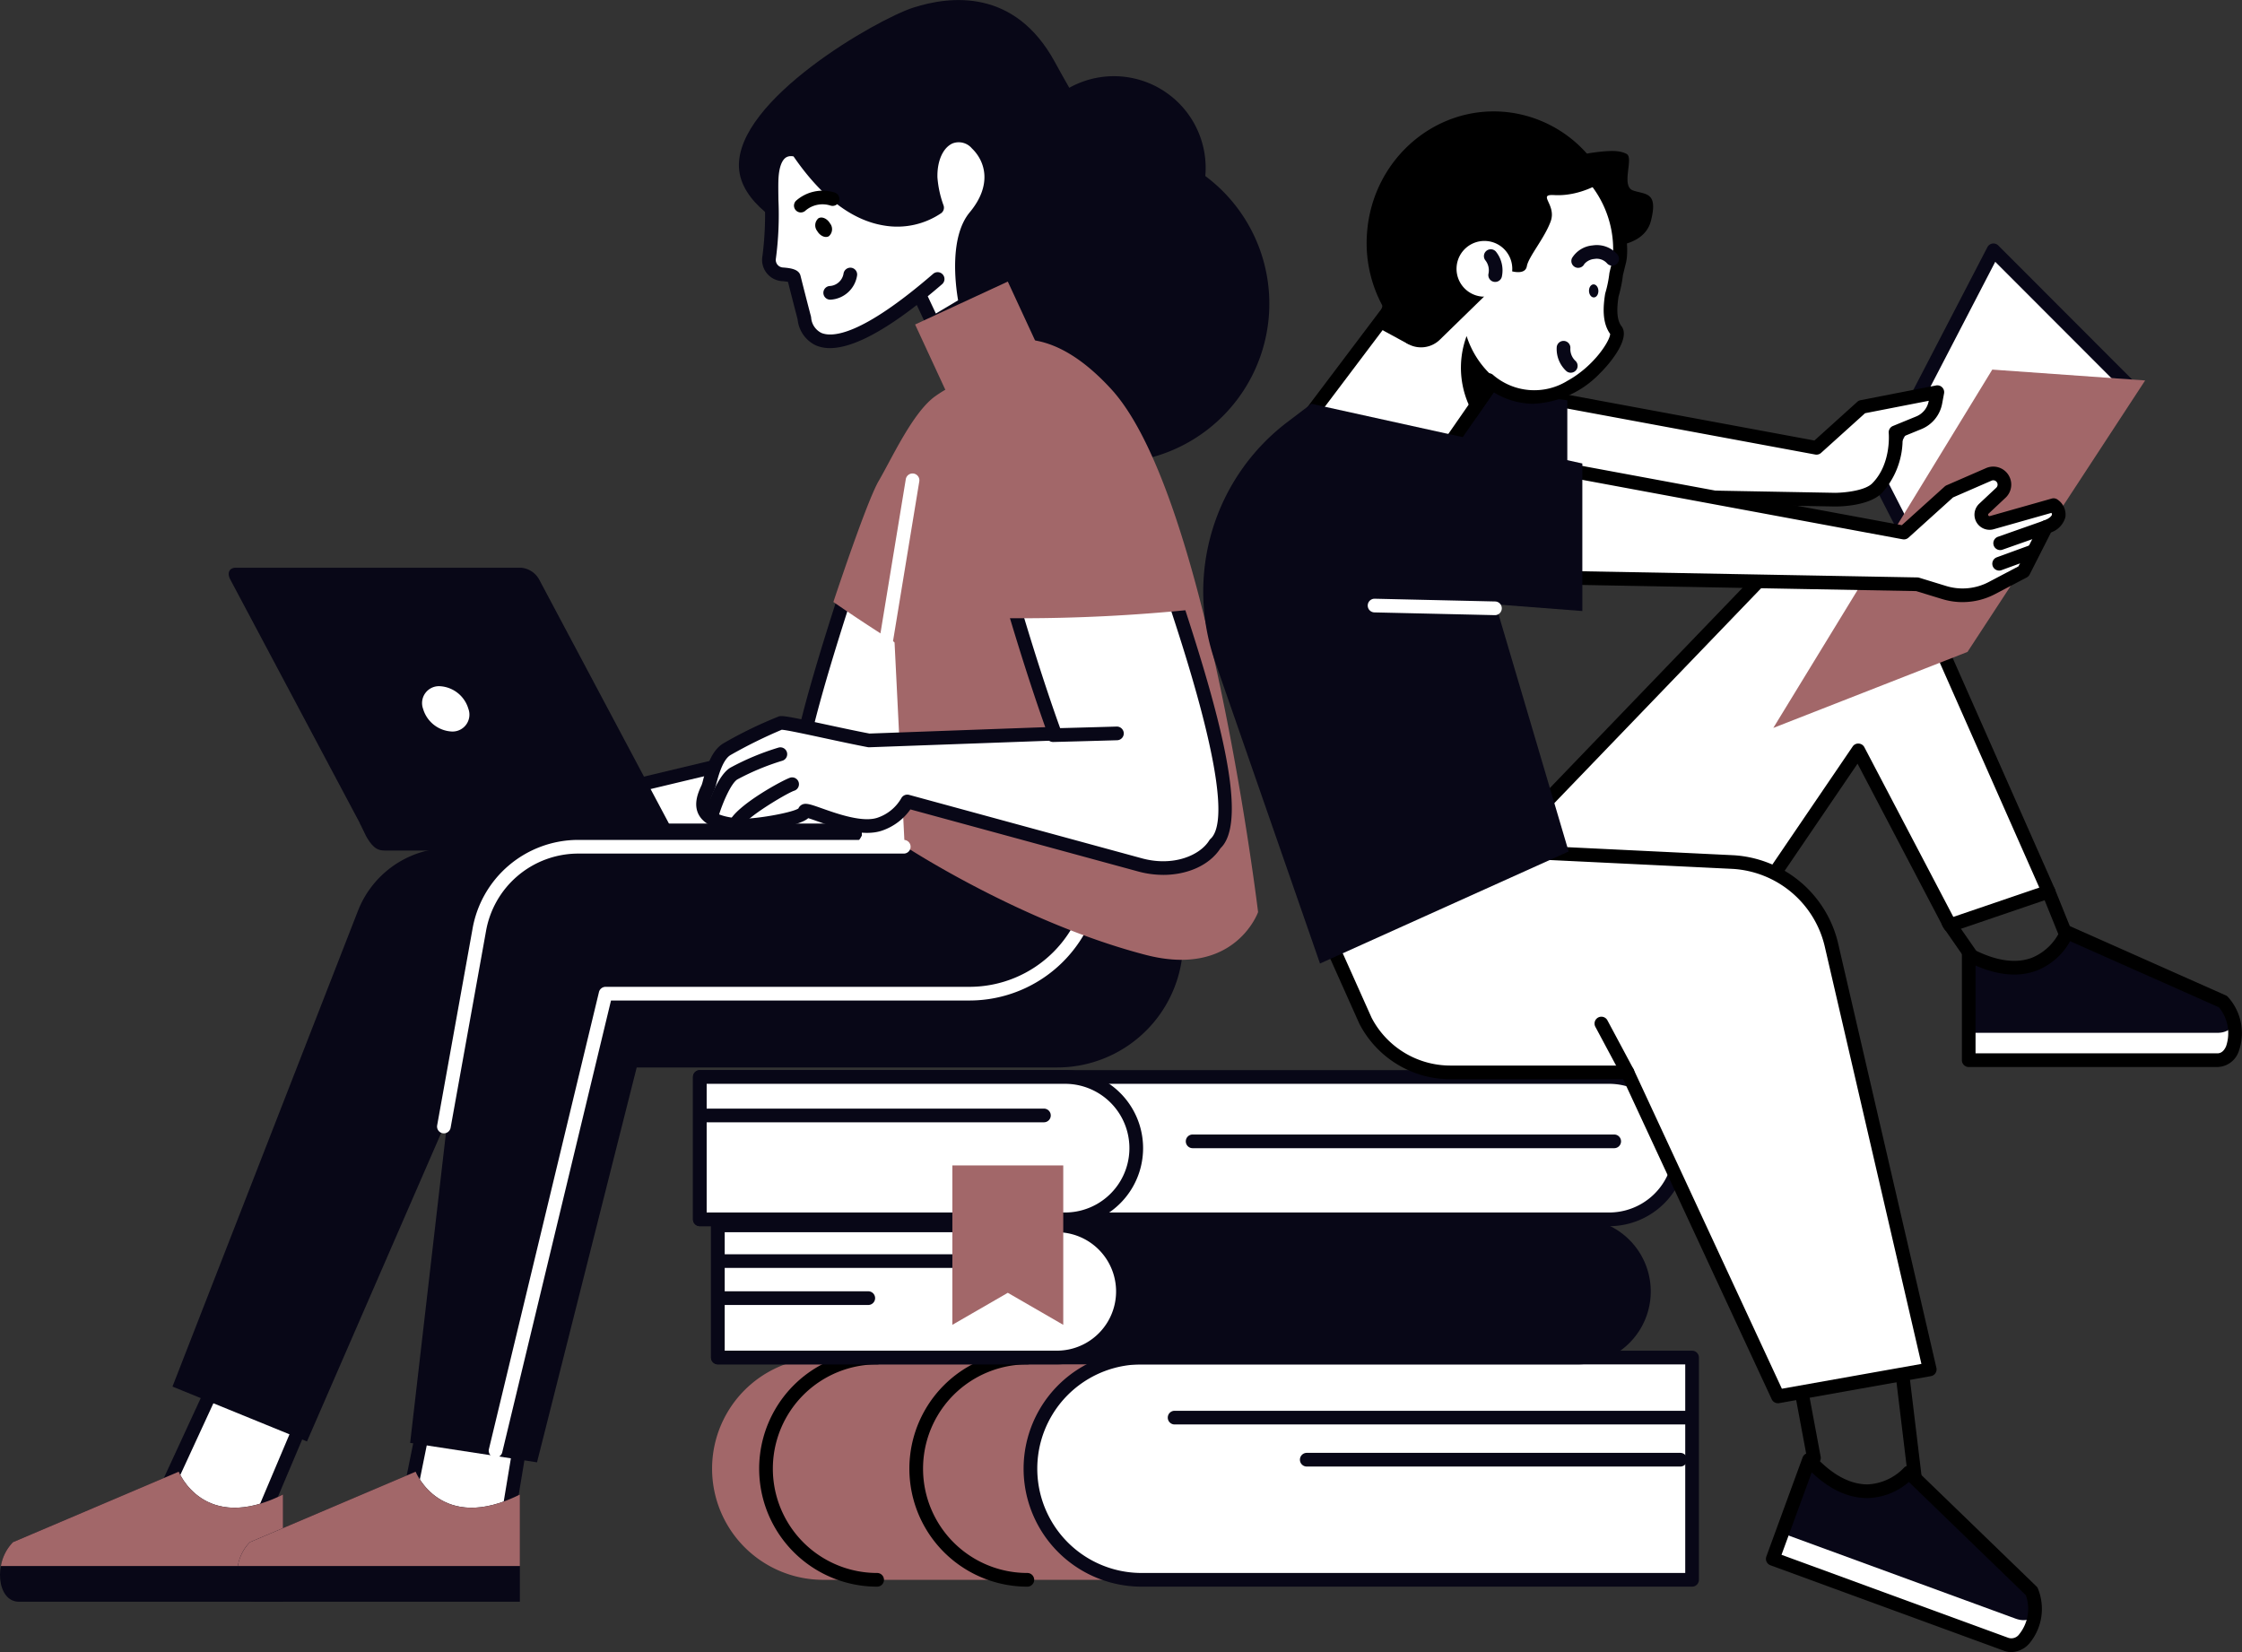 <svg id="Group_4" data-name="Group 4" xmlns="http://www.w3.org/2000/svg" xmlns:xlink="http://www.w3.org/1999/xlink" width="327.786" height="241.528" viewBox="0 0 327.786 241.528">
  <rect x="0" y="0" width="327.786" height="241.528" fill="#333333" stroke="none"/>
  <defs>
    <clipPath id="clip-path">
      <rect id="Rectangle_9" data-name="Rectangle 9" width="327.786" height="241.528" fill="none"/>
    </clipPath>
  </defs>
  <g id="Group_3" data-name="Group 3" clip-path="url(#clip-path)">
    <path id="Path_54" data-name="Path 54" d="M247.389,230.96H120.356a16.247,16.247,0,1,1,0-32.494H247.389Z" fill="#a26769"/>
    <path id="Path_55" data-name="Path 55" d="M128.239,231.96a17.247,17.247,0,1,1,0-34.494,1,1,0,0,1,0,2,15.247,15.247,0,1,0,0,30.494,1,1,0,1,1,0,2"/>
    <path id="Path_56" data-name="Path 56" d="M150.2,231.96a17.247,17.247,0,1,1,0-34.494,1,1,0,0,1,0,2,15.247,15.247,0,1,0,0,30.494,1,1,0,0,1,0,2"/>
    <path id="Path_57" data-name="Path 57" d="M247.389,230.96H166.9a16.247,16.247,0,0,1,0-32.494h80.487Z" fill="#fff"/>
    <path id="Path_58" data-name="Path 58" d="M247.388,231.959H166.9a17.247,17.247,0,0,1,0-34.494h80.486a1,1,0,0,1,1,1v32.494a1,1,0,0,1-1,1M166.9,199.465a15.247,15.247,0,0,0,0,30.494h79.486V199.465Z" fill="#080717"/>
    <path id="Path_59" data-name="Path 59" d="M171.732,207.248h0Z" fill="#fff"/>
    <path id="Path_60" data-name="Path 60" d="M246.543,208.248H171.732a1,1,0,0,1,0-2h74.811a1,1,0,1,1,0,2" fill="#080717"/>
    <path id="Path_61" data-name="Path 61" d="M191.053,213.4h0Z" fill="#fff"/>
    <path id="Path_62" data-name="Path 62" d="M245.665,214.4H191.053a1,1,0,0,1,0-2h54.612a1,1,0,0,1,0,2" fill="#080717"/>
    <path id="Path_63" data-name="Path 63" d="M104.953,198.459H230.688a9.659,9.659,0,0,0,0-19.317H104.953Z" fill="#080717"/>
    <path id="Path_64" data-name="Path 64" d="M230.687,199.46H104.953a1,1,0,0,1-1-1V179.144a1,1,0,0,1,1-1H230.687a10.658,10.658,0,1,1,0,21.316m-124.734-2H230.687a8.658,8.658,0,1,0,0-17.316H105.953Z" fill="#080717"/>
    <path id="Path_65" data-name="Path 65" d="M104.953,198.459h49.562a9.659,9.659,0,1,0,0-19.317H104.953Z" fill="#fff"/>
    <path id="Path_66" data-name="Path 66" d="M154.516,199.46H104.953a1,1,0,0,1-1-1V179.144a1,1,0,0,1,1-1h49.563a10.658,10.658,0,0,1,0,21.316m-48.563-2h48.563a8.658,8.658,0,0,0,0-17.316H105.953Z" fill="#080717"/>
    <path id="Path_67" data-name="Path 67" d="M151.644,184.363h0Z" fill="#fff"/>
    <path id="Path_68" data-name="Path 68" d="M151.644,185.364H105.456a1,1,0,0,1,0-2h46.188a1,1,0,0,1,0,2" fill="#080717"/>
    <path id="Path_69" data-name="Path 69" d="M126.943,189.779h0Z" fill="#fff"/>
    <path id="Path_70" data-name="Path 70" d="M126.943,190.779H105.977a1,1,0,1,1,0-2h20.966a1,1,0,1,1,0,2" fill="#080717"/>
    <path id="Path_71" data-name="Path 71" d="M102.318,178.26h132.94a10.406,10.406,0,1,0,0-20.812H102.318Z" fill="#fff"/>
    <path id="Path_72" data-name="Path 72" d="M235.258,179.26H102.318a1,1,0,0,1-1-1V157.448a1,1,0,0,1,1-1h132.94a11.406,11.406,0,1,1,0,22.812m-131.94-2h131.94a9.406,9.406,0,1,0,0-18.812H103.318Z" fill="#080717"/>
    <path id="Path_73" data-name="Path 73" d="M102.318,178.26h53.4a10.406,10.406,0,1,0,0-20.812h-53.4Z" fill="#fff"/>
    <path id="Path_74" data-name="Path 74" d="M155.717,179.26h-53.4a1,1,0,0,1-1-1V157.448a1,1,0,0,1,1-1h53.4a11.406,11.406,0,1,1,0,22.812m-52.4-2h52.4a9.406,9.406,0,1,0,0-18.812h-52.4Z" fill="#080717"/>
    <path id="Path_75" data-name="Path 75" d="M152.624,163.073h0Z" fill="#fff"/>
    <path id="Path_76" data-name="Path 76" d="M152.624,164.073H102.86a1,1,0,0,1,0-2h49.764a1,1,0,0,1,0,2" fill="#080717"/>
    <path id="Path_77" data-name="Path 77" d="M174.367,166.858h0Z" fill="#fff"/>
    <path id="Path_78" data-name="Path 78" d="M236,167.858H174.367a1,1,0,0,1,0-2H236a1,1,0,0,1,0,2" fill="#080717"/>
    <path id="Path_79" data-name="Path 79" d="M139.238,193.682v-23.3H155.45v23.3L147.344,189Z" fill="#a26769"/>
    <path id="Path_80" data-name="Path 80" d="M131.177,39.4S108.54,34.383,108.04,24.5,128.241,2.8,133.567,1.1s14.764-2.837,20.649,7.953,11.6,19.28,19.506,22.064c13.041,4.592,1.551,32.4-9.442,20.444-9.7-10.549-21.246-2.3-21.246-2.3S143,40.032,131.177,39.4" fill="#080717"/>
    <path id="Path_81" data-name="Path 81" d="M185.3,40.794a23.279,23.279,0,1,1-26.6-19.4,23.279,23.279,0,0,1,26.6,19.4" fill="#080717"/>
    <path id="Path_82" data-name="Path 82" d="M176.11,22.475A13.413,13.413,0,1,1,160.784,11.3,13.414,13.414,0,0,1,176.11,22.475" fill="#080717"/>
    <path id="Path_83" data-name="Path 83" d="M134.476,43.169l1.925,4.087,4.8-2.849s-1.9-8.821,1.353-12.729c3.678-4.422,2.553-8.482.247-10.7-3.01-2.9-6.871-.289-6.735,4.988a16.216,16.216,0,0,0,.95,4.4s-9.669,7.458-20.361-8.347c0,0-3.518-1.5-3.829,4.008-.134,2.366.283,8.143-.364,11.584a2.111,2.111,0,0,0,1.91,2.493c.864.066,1.643.2,1.709.459.853,3.4,1.527,5.954,1.527,5.954s.6,10.6,19.487-5.724Z" fill="#fff"/>
    <path id="Path_84" data-name="Path 84" d="M121.343,50.89a5.161,5.161,0,0,1-2.029-.382,4.7,4.7,0,0,1-2.7-3.823c-.115-.437-.688-2.619-1.406-5.475a7.766,7.766,0,0,0-.917-.114,3.112,3.112,0,0,1-2.817-3.675,47.43,47.43,0,0,0,.335-8.156c-.018-1.335-.033-2.489.012-3.3.131-2.323.824-3.888,2.058-4.654a3.594,3.594,0,0,1,3.163-.218,1,1,0,0,1,.436.359c3.81,5.633,7.859,8.839,12.035,9.529a9.794,9.794,0,0,0,6.3-1.048,15.528,15.528,0,0,1-.752-3.943c-.084-3.267,1.224-5.9,3.415-6.861a4.442,4.442,0,0,1,5.013,1.127c2.527,2.432,4,7.05-.17,12.061-2.9,3.488-1.163,11.8-1.145,11.88a1,1,0,0,1-.467,1.069l-4.8,2.85a1,1,0,0,1-1.415-.434l-1.457-3.09c-5.4,4.19-9.65,6.3-12.7,6.3m-5.705-28.064a1.308,1.308,0,0,0-.713.192c-.622.4-1.014,1.483-1.1,3.06-.042.742-.027,1.862-.009,3.161a48.541,48.541,0,0,1-.37,8.551,1.112,1.112,0,0,0,1,1.311c1.185.09,2.363.258,2.6,1.213.851,3.393,1.523,5.938,1.525,5.941a1.03,1.03,0,0,1,.031.2,2.721,2.721,0,0,0,1.507,2.22c1.6.659,5.842.421,16.328-8.644a1,1,0,0,1,1.308,1.514q-1.075.928-2.1,1.766l1.189,2.525,3.25-1.93c-.39-2.265-1.293-9.271,1.7-12.867,3.288-3.951,2.322-7.416.322-9.341a2.517,2.517,0,0,0-2.821-.738c-1.412.622-2.284,2.577-2.221,4.98a15.3,15.3,0,0,0,.887,4.07,1,1,0,0,1-.326,1.143,11.45,11.45,0,0,1-8.382,1.812c-4.68-.754-9.126-4.151-13.217-10.1a1.932,1.932,0,0,0-.388-.041" fill="#080717"/>
    <path id="Path_85" data-name="Path 85" d="M121.4,43.81a1,1,0,0,1-.041-2,2.172,2.172,0,0,0,1.967-1.805,1.012,1.012,0,0,1,1.119-.865,1,1,0,0,1,.865,1.119,4.161,4.161,0,0,1-3.867,3.549H121.4" fill="#080717"/>
    <path id="Path_86" data-name="Path 86" d="M119.478,33.772c.422.723,1.186,1.062,1.706.759a1.357,1.357,0,0,0,.177-1.859c-.422-.722-1.185-1.062-1.705-.758a1.356,1.356,0,0,0-.178,1.858"/>
    <path id="Path_87" data-name="Path 87" d="M147.973,74.557A13.26,13.26,0,0,0,143.938,64c-1.46-1.439-3.758-1.394-6.332-.435s-5.089,5.095-6.641,7.03-6.07,12.479-6.07,12.479-5.87,17.328-7.61,25.956L85.151,116.71l5.4,4.855,45.712,3.1c7.518.51,13.074-5.535,9.154-9.961l-7.034-7.943c1.343-3.052,2.549-6.136,3.528-8.692a114.518,114.518,0,0,0,6.057-23.514" fill="#fff"/>
    <path id="Path_88" data-name="Path 88" d="M137.142,125.7c-.313,0-.626-.009-.942-.031l-45.711-3.1a1,1,0,0,1-.6-.254l-5.4-4.856a1,1,0,0,1,.435-1.717l31.518-7.535c1.869-8.755,7.277-24.759,7.511-25.453.5-1.165,4.646-10.8,6.237-12.784.324-.4.69-.9,1.092-1.453,1.637-2.241,3.675-5.028,5.981-5.888,4.027-1.5,6.238-.469,7.384.661,1.178,1.161,4.97,5.411,4.326,11.38A115.363,115.363,0,0,1,142.85,98.43c-.869,2.271-2.015,5.21-3.29,8.149l6.611,7.465a5.579,5.579,0,0,1,.923,6.4c-1.557,3.168-5.564,5.247-9.952,5.247M90.968,120.59l45.367,3.079c4.417.3,7.851-1.836,8.964-4.1a3.569,3.569,0,0,0-.626-4.2l-7.034-7.943a1,1,0,0,1-.166-1.066c1.36-3.092,2.59-6.245,3.51-8.646a113.081,113.081,0,0,0,6-23.265c.548-5.078-2.726-8.739-3.742-9.741-1.327-1.307-3.6-.836-5.283-.21-1.742.649-3.662,3.276-5.063,5.193-.422.576-.807,1.1-1.147,1.525-1.2,1.5-4.688,9.35-5.93,12.247-.031.1-5.841,17.294-7.548,25.761a1,1,0,0,1-.748.775l-30.281,7.239Z" fill="#080717"/>
    <path id="Path_89" data-name="Path 89" d="M144.564,101.882c3.073-11.5,5.462-25.081,5.957-32.029a15.609,15.609,0,0,0-5.566-13.618c-1.932-1.527-4.892-.636-8.176,1.66S130.4,67,128.465,70.316c-1.487,2.553-5.055,13-6.624,17.689q.976.675,1.966,1.344a232.611,232.611,0,0,0,20.757,12.533" fill="#a26769"/>
    <path id="Path_90" data-name="Path 90" d="M44.087,208.089,37.949,222.6,20.93,225.015l12.276-26.6Z" fill="#fff"/>
    <path id="Path_91" data-name="Path 91" d="M20.931,226.014a1,1,0,0,1-.908-1.419L32.3,198a1,1,0,0,1,1.572-.328l10.881,9.672a1,1,0,0,1,.257,1.137L38.87,222.986a1,1,0,0,1-.78.6L21.071,226a.932.932,0,0,1-.14.01m12.618-25.955-10.94,23.707,14.64-2.08,5.638-13.327Z" fill="#080717"/>
    <path id="Path_92" data-name="Path 92" d="M41.374,218.491v15.673H2.771c-3.242,0-3.778-5.84-.87-8.707l24.231-10.3s3.632,9.14,15.242,3.335" fill="#080717"/>
    <path id="Path_93" data-name="Path 93" d="M41.374,228.944V218.491c-11.61,5.805-15.242-3.335-15.242-3.335L1.9,225.457A6.573,6.573,0,0,0,.13,228.944Z" fill="#a26769"/>
    <path id="Path_94" data-name="Path 94" d="M76.743,206.953l-2.408,14.508-15.507,2.418,5.38-26.6Z" fill="#fff"/>
    <path id="Path_95" data-name="Path 95" d="M58.828,224.878a1,1,0,0,1-.981-1.2l5.381-26.6a1,1,0,0,1,1.592-.594l12.534,9.672a1,1,0,0,1,.375.957l-2.407,14.507a1,1,0,0,1-.832.825l-15.508,2.417a1.009,1.009,0,0,1-.154.012m6.042-25.824-4.777,23.615,13.375-2.086,2.191-13.2Z" fill="#080717"/>
    <path id="Path_96" data-name="Path 96" d="M76.009,218.491v15.673h-38.6c-3.242,0-3.778-5.84-.871-8.707l24.232-10.3s3.631,9.14,15.241,3.335" fill="#080717"/>
    <path id="Path_97" data-name="Path 97" d="M76.009,228.944V218.491c-11.61,5.805-15.241-3.335-15.241-3.335l-24.232,10.3a6.573,6.573,0,0,0-1.771,3.487Z" fill="#a26769"/>
    <path id="Path_98" data-name="Path 98" d="M153.484,123.966h-87.7a14.436,14.436,0,0,0-13.45,9.191L25.216,202.709l19.665,8.022,27.574-63.38s66.474,14.224,76.035,1.538l3.159-4.192A19.337,19.337,0,0,0,154.4,126.51Z" fill="#080717"/>
    <path id="Path_99" data-name="Path 99" d="M170.306,122.557l-84.9,2.66a18.073,18.073,0,0,0-17.433,16.412l-8.008,69.315,18.548,2.839,14.574-57.726h61.477a18.416,18.416,0,0,0,17.817-23.049c-1.616-6.228-2.734-11.111-2.074-10.451" fill="#080717"/>
    <path id="Path_100" data-name="Path 100" d="M72.456,213.079a1.053,1.053,0,0,1-.235-.027,1,1,0,0,1-.739-1.207L87.57,145.034a1,1,0,0,1,.973-.766h53.212a17.35,17.35,0,0,0,17.33-17.33v-3.813a1,1,0,0,1,2,0v3.813a19.352,19.352,0,0,1-19.33,19.33H89.331l-15.9,66.045a1,1,0,0,1-.972.766" fill="#fff"/>
    <rect id="Rectangle_8" data-name="Rectangle 8" width="14.942" height="17.57" transform="matrix(0.907, -0.42, 0.42, 0.907, 133.791, 47.44)" fill="#a26769"/>
    <path id="Path_101" data-name="Path 101" d="M132.264,123.692,130.2,82.115a61.9,61.9,0,0,1,4.621-16.479l4.522-10.348s9.042-13.795,23.146,1.626,21.446,76.43,21.446,76.43-3.406,9.653-16.466,6.246c-18.263-4.764-35.2-15.9-35.2-15.9" fill="#a26769"/>
    <path id="Path_102" data-name="Path 102" d="M125.971,122.214l.03-.057V120.4H52.63s.872,1.8.884,1.817l.185.328c.931,1.526,1.612,1.8,2.6,1.8h55.633c11.251,0,12.919-.274,13.852-1.8Z" fill="#080717"/>
    <path id="Path_103" data-name="Path 103" d="M97.867,120.523,78.823,84.713A3.348,3.348,0,0,0,76.2,83H34.464c-.943,0-1.3.765-.8,1.713l19.043,35.81Z" fill="#080717"/>
    <path id="Path_104" data-name="Path 104" d="M68.48,103.633a2.465,2.465,0,0,1-2.437,3.309,4.61,4.61,0,0,1-4.185-3.309,2.468,2.468,0,0,1,2.438-3.315,4.608,4.608,0,0,1,4.184,3.315" fill="#fff"/>
    <path id="Path_105" data-name="Path 105" d="M172.139,88.886C168.78,78.619,163.086,66.039,159.7,60.34a13.7,13.7,0,0,0-10.744-6.933c-2.159-.15-3.881,1.9-5.151,5.09s-.189,9.477.029,12.745,4.42,17.638,4.42,17.638,2.959,10.151,5.967,18.38l-27.18.988c-5.078-.973-12.228-2.7-12.915-2.555a63,63,0,0,0-7.795,3.805c-1.96,1.1-2.515,4.983-2.839,5.677-.82,1.756-2.232,4.9,4.542,5.489,2.116.184,9.55-.993,9.59-2.041.032-.8,7.213,3.242,11.077,1.838a7.357,7.357,0,0,0,3.947-3.29l34.03,9.276c4.781,1.3,9.287-.341,10.969-3.072a3.248,3.248,0,0,0,.343-.367c3.564-4.5-2.254-23.121-5.854-34.122" fill="#fff"/>
    <path id="Path_106" data-name="Path 106" d="M170.063,127.9a13.88,13.88,0,0,1-3.645-.492L133.1,118.33a8.365,8.365,0,0,1-4.057,3.071c-2.843,1.031-6.866-.389-9.529-1.333-.456-.162-.988-.35-1.352-.46l-.036.033c-1.474,1.3-8.326,2.18-10.178,2.019-3.057-.264-4.936-1.072-5.742-2.468-.935-1.621-.079-3.455.381-4.439a7.026,7.026,0,0,0,.206-.715c.434-1.627,1.161-4.349,3.049-5.412a61.292,61.292,0,0,1,8.081-3.911c.567-.122,1.9.143,6.935,1.226,2.024.436,4.312.928,6.262,1.3l25.7-.932C150,98.4,147.325,89.256,147.3,89.16c-.173-.591-4.234-14.513-4.458-17.852-.046-.688-.131-1.512-.224-2.413-.367-3.578-.825-8.03.265-10.768,1.965-4.941,4.418-5.826,6.149-5.718a14.762,14.762,0,0,1,11.535,7.42c3.344,5.636,9.085,18.229,12.526,28.746,4.836,14.78,9.293,30.5,5.687,35.055a4.317,4.317,0,0,1-.347.384c-1.59,2.468-4.807,3.889-8.367,3.889m-37.412-11.732a1.033,1.033,0,0,1,.263.035l34.029,9.275c4.582,1.25,8.5-.422,9.856-2.63a.965.965,0,0,1,.175-.212,2.254,2.254,0,0,0,.24-.256c3.42-4.319-3.689-26.046-6.024-33.187-3.4-10.387-9.056-22.8-12.347-28.345a12.746,12.746,0,0,0-9.952-6.446c-1.918-.153-3.315,2.352-4.153,4.461-.909,2.282-.461,6.642-.132,9.824.094.928.181,1.776.229,2.485.167,2.5,2.94,12.49,4.382,17.425.029.1,2.985,10.214,5.947,18.317a1,1,0,0,1-.9,1.343l-27.18.987a.838.838,0,0,1-.224-.017c-2-.382-4.345-.887-6.416-1.333-2.587-.557-5.51-1.186-6.154-1.211a70.364,70.364,0,0,0-7.463,3.683c-1.153.649-1.791,3.037-2.1,4.185a7.082,7.082,0,0,1-.327,1.045c-.348.747-.876,1.875-.46,2.593.252.438,1.131,1.211,4.182,1.476,1.929.168,7.563-.811,8.6-1.469a1.145,1.145,0,0,1,.383-.479c.6-.413,1.278-.174,3.076.463,2.247.795,6.012,2.127,8.178,1.338a6.34,6.34,0,0,0,3.419-2.843,1,1,0,0,1,.87-.507" fill="#080717"/>
    <path id="Path_107" data-name="Path 107" d="M153.972,108.474a1,1,0,0,1-.025-2c4.661-.116,9.322-.256,9.323-.256a1.021,1.021,0,0,1,1.03.97,1,1,0,0,1-.97,1.03s-4.667.14-9.333.256Z" fill="#080717"/>
    <path id="Path_108" data-name="Path 108" d="M174.072,89.139c-4.015-11.249-9.811-23.836-13.4-29.87a16.142,16.142,0,0,0-12.607-8.162c-2.53-.183-4.541,2.213-6.019,5.954s-.193,11.115.072,14.947c.205,2.948,3.188,13.6,4.555,18.364q1.224.012,2.454.012a246.746,246.746,0,0,0,24.944-1.245" fill="#a26769"/>
    <path id="Path_109" data-name="Path 109" d="M107.555,122.3a1,1,0,0,1-.808-.407,1.681,1.681,0,0,1-.173-1.654c.958-2.5,8.241-6.4,9.027-6.569a1,1,0,0,1,.471,1.943c-1.216.449-7.069,3.954-7.608,5.273a1,1,0,0,1-.909,1.414" fill="#080717"/>
    <path id="Path_110" data-name="Path 110" d="M104.063,120.15a1.035,1.035,0,0,1-.288-.042,1,1,0,0,1-.67-1.246c.269-.9,1.71-5.425,3.651-6.62A37.46,37.46,0,0,1,113.8,109.3a1,1,0,0,1,.582,1.914,36.1,36.1,0,0,0-6.58,2.734c-.872.536-2.1,3.214-2.784,5.493a1,1,0,0,1-.958.712" fill="#080717"/>
    <path id="Path_111" data-name="Path 111" d="M129.57,94.613a.9.9,0,0,1-.163-.014,1,1,0,0,1-.824-1.148l3.842-23.371a1,1,0,1,1,1.973.324l-3.843,23.371a1,1,0,0,1-.985.838" fill="#fff"/>
    <path id="Path_112" data-name="Path 112" d="M117.084,31.061a1,1,0,0,1-.707-1.707,5.855,5.855,0,0,1,5.616-1.217,1,1,0,0,1-.535,1.928,3.828,3.828,0,0,0-3.667.7,1,1,0,0,1-.707.293"/>
    <path id="Path_113" data-name="Path 113" d="M64.9,165.689a.982.982,0,0,1-.178-.016,1,1,0,0,1-.807-1.161l5.16-28.664a15.706,15.706,0,0,1,15.362-13.059h47.695a1,1,0,0,1,0,2H84.436A13.706,13.706,0,0,0,71.043,136.2l-5.161,28.664a1,1,0,0,1-.983.823" fill="#fff"/>
    <path id="Path_114" data-name="Path 114" d="M291.451,36.6l19.9,19.923L286.9,93.88,274.393,69.474Z" fill="#fff"/>
    <path id="Path_115" data-name="Path 115" d="M286.9,94.88h-.053a1,1,0,0,1-.837-.543L273.5,69.93a1,1,0,0,1,0-.917l17.059-32.874a1,1,0,0,1,1.6-.246l19.9,19.924a1,1,0,0,1,.13,1.255L287.74,94.428a1,1,0,0,1-.837.452m-11.385-25.4,11.49,22.416,23.063-35.237L291.709,38.274Z" fill="#080717"/>
    <path id="Path_116" data-name="Path 116" d="M205.185,71.889l63.124,1.159s4.409.037,6.109-1.663c3.21-3.21,2.715-8.184,2.715-8.184l3.4-1.392a4.027,4.027,0,0,0,2.432-2.99l.278-1.49-11.03,2.152-6.635,5.988L201.663,53.615Z" fill="#fff"/>
    <path id="Path_117" data-name="Path 117" d="M268.369,74.048H268.3l-63.134-1.159a1,1,0,0,1,.018-2h.019l63.124,1.159c1.557-.021,4.364-.352,5.383-1.369,2.843-2.843,2.431-7.333,2.427-7.378a1,1,0,0,1,.616-1.025l3.4-1.393a3.012,3.012,0,0,0,1.828-2.246l.009-.044-9.314,1.817-6.429,5.8a1.006,1.006,0,0,1-.853.241L201.48,54.6a1,1,0,0,1,.366-1.967L265.273,64.4l6.269-5.657a1,1,0,0,1,.478-.239l11.031-2.152a1,1,0,0,1,1.175,1.164L283.948,59a5.009,5.009,0,0,1-3.037,3.733l-2.75,1.125a11.7,11.7,0,0,1-3.036,8.233c-1.87,1.87-6.018,1.955-6.756,1.955"/>
    <path id="Path_118" data-name="Path 118" d="M202.375,54.776l26.77,3.748V80.285H206.992Z" fill="#080717"/>
    <path id="Path_119" data-name="Path 119" d="M189.691,63.109l20.54,4.276L221.4,51.27,206.444,40.9Z" fill="#fff"/>
    <path id="Path_120" data-name="Path 120" d="M210.231,68.385a1.017,1.017,0,0,1-.2-.021l-20.54-4.275a1,1,0,0,1-.6-1.582l16.753-22.214a1,1,0,0,1,1.368-.219l14.962,10.374a1,1,0,0,1,.252,1.391L211.053,67.954a1,1,0,0,1-.822.431m-18.792-5.933,18.348,3.818,10.226-14.749-13.349-9.256Z"/>
    <path id="Path_121" data-name="Path 121" d="M225.762,24.5s3.3,10.835,5.687,11.333,8.845.71,9.927-3.568-.819-3.789-2.627-4.424.153-4.759-.933-5.335-2.544-.534-5.408-.124a30.679,30.679,0,0,0-6.646,2.118"/>
    <path id="Path_122" data-name="Path 122" d="M206.231,49.339a17.844,17.844,0,0,1-3.865-12.714,17.478,17.478,0,0,1,18.45-16.14c15.424.924,16.63,14.9,15.937,17.684-.163.653-.319,1.285-.464,1.9a18.161,18.161,0,0,1-.63,3.07c-.346,2.207-.295,3.988.62,5.172,1.4,1.815-8.843,15.2-18.657,7.243Z" fill="#fff"/>
    <path id="Path_123" data-name="Path 123" d="M224.167,59.033a11.219,11.219,0,0,1-7.175-2.705,1,1,0,0,1,1.26-1.553,9.222,9.222,0,0,0,10.907.9c3.936-2.167,6.24-5.9,6.251-6.857-1.2-1.662-1.029-3.986-.739-5.837a.942.942,0,0,1,.03-.13,17.237,17.237,0,0,0,.594-2.9c.005-.039.012-.077.02-.114.146-.617.3-1.252.466-1.909a15.285,15.285,0,0,0-2.9-10.51c-2.655-3.615-6.735-5.613-12.125-5.936a16.416,16.416,0,0,0-17.393,15.226,16.8,16.8,0,0,0,3.646,12,1,1,0,0,1-1.557,1.256,18.8,18.8,0,0,1-4.083-13.425,18.414,18.414,0,0,1,19.506-17.056c6.013.361,10.6,2.631,13.618,6.747,3.3,4.5,3.733,10.152,3.23,12.177-.157.63-.308,1.24-.449,1.832a19.227,19.227,0,0,1-.637,3.114c-.331,2.152-.193,3.532.432,4.342,1.324,1.713-1.506,5.271-3.186,6.912a14.368,14.368,0,0,1-9.716,4.423"/>
    <path id="Path_124" data-name="Path 124" d="M219.893,16.348a18.307,18.307,0,0,1,14.455,9.436,19.332,19.332,0,0,0-5.032-1.116c-11.91-.987-22.466,9.079-23.576,22.484-.062.745-.089,1.483-.091,2.215a19.285,19.285,0,0,1-5.771-15.51c.871-10.514,9.832-18.353,20.015-17.509"/>
    <path id="Path_125" data-name="Path 125" d="M211.649,24.418,202.573,42.96l-1.26,4.862,4.567,2.48a3.939,3.939,0,0,0,4.629-.64l6.47-6.308c-.1,0-.194.014-.294.006a4.075,4.075,0,1,1,4.4-3.725c0,.012-.005.023-.006.035.565.136,1.956.355,2.149-.748.242-1.386,2.573-4.068,3.481-6.548s-2.032-4,.511-3.855c4.811.278,8.784-3.076,8.784-3.076-7.039-7.965-24.352-1.025-24.352-1.025"/>
    <path id="Path_126" data-name="Path 126" d="M229.652,54.49a1,1,0,0,1-.638-.23,4.383,4.383,0,0,1-1.418-3.5,1,1,0,0,1,1.994.157,2.372,2.372,0,0,0,.7,1.8,1,1,0,0,1-.64,1.77" fill="#080717"/>
    <path id="Path_127" data-name="Path 127" d="M218.6,41.218a1.036,1.036,0,0,1-.233-.027,1,1,0,0,1-.743-1.2,2.361,2.361,0,0,0-.42-1.884,1,1,0,1,1,1.5-1.326,4.38,4.38,0,0,1,.87,3.668,1,1,0,0,1-.972.768" fill="#080717"/>
    <path id="Path_128" data-name="Path 128" d="M230.736,39.158a1,1,0,0,1-.9-1.436,3.925,3.925,0,0,1,2.994-1.842,4,4,0,0,1,3.627,1.3,1,1,0,1,1-1.506,1.317,2.009,2.009,0,0,0-1.853-.639,2.174,2.174,0,0,0-1.462.733,1,1,0,0,1-.9.564" fill="#080717"/>
    <path id="Path_129" data-name="Path 129" d="M232.316,42.55c.017.527.339.944.718.932s.673-.45.655-.977-.338-.944-.718-.932-.672.45-.655.977" fill="#080717"/>
    <path id="Path_130" data-name="Path 130" d="M219.364,55.941,215.787,61.1a13.352,13.352,0,0,1-1.365-11.972,13.422,13.422,0,0,0,4.942,6.814"/>
    <path id="Path_131" data-name="Path 131" d="M280.409,220.715a1,1,0,0,1-.992-.879l-2.245-18.59a1,1,0,1,1,1.986-.24L281.4,219.6a1,1,0,0,1-.873,1.112.825.825,0,0,1-.121.007"/>
    <path id="Path_132" data-name="Path 132" d="M265.2,214.14a1,1,0,0,1-.982-.816l-1.611-8.635a1,1,0,1,1,1.967-.367l1.61,8.634a1,1,0,0,1-.8,1.167,1.07,1.07,0,0,1-.185.017"/>
    <path id="Path_133" data-name="Path 133" d="M200.977,143.258l64.035-66.531,5.968.583a9.17,9.17,0,0,1,7.783,6.159L299.5,130.355l-14.413,4.912L271.683,109.7l-26.365,38.748Z" fill="#fff"/>
    <path id="Path_134" data-name="Path 134" d="M245.318,149.451a.928.928,0,0,1-.117-.007l-44.34-5.192a1,1,0,0,1-.6-1.687l64.035-66.531a1.014,1.014,0,0,1,.819-.3l5.967.583a10.193,10.193,0,0,1,8.632,6.831l20.707,46.805a1,1,0,0,1-.592,1.351l-14.414,4.912a1,1,0,0,1-1.208-.482l-12.63-24.087-25.427,37.369a1,1,0,0,1-.827.437M203.1,142.5l41.737,4.888,26.024-38.247a.978.978,0,0,1,.885-.436,1,1,0,0,1,.828.533l13.008,24.807,12.569-4.284-20.3-45.887a8.228,8.228,0,0,0-6.967-5.568L265.4,77.77Z"/>
    <path id="Path_135" data-name="Path 135" d="M206.08,123.735l47.317,2.294a15.684,15.684,0,0,1,14.417,12.354L282.127,200.2l-22.189,3.947-21.991-47.365H212.1a14.053,14.053,0,0,1-12.477-7.586l-4.1-9.176a11.163,11.163,0,0,1,10.563-16.281" fill="#fff"/>
    <path id="Path_136" data-name="Path 136" d="M259.938,205.144a1,1,0,0,1-.908-.58l-21.723-46.785H212.1a15,15,0,0,1-13.364-8.127l-4.127-9.228a12.163,12.163,0,0,1,11.529-17.688l47.312,2.294a16.739,16.739,0,0,1,15.347,13.143l14.31,61.8a1,1,0,0,1-.8,1.21l-22.189,3.948a1.043,1.043,0,0,1-.174.016M205.4,124.715a10.166,10.166,0,0,0-9,14.842l4.129,9.227a12.99,12.99,0,0,0,11.562,6.994h25.852a1,1,0,0,1,.907.58l21.666,46.666,20.4-3.628L266.839,138.61a14.734,14.734,0,0,0-13.5-11.583l-47.308-2.292h-.01c-.207-.012-.413-.019-.617-.019"/>
    <path id="Path_137" data-name="Path 137" d="M289.665,142.813a1,1,0,0,1-.822-.43l-4.753-6.852a1,1,0,1,1,1.642-1.141l4.753,6.853a1,1,0,0,1-.82,1.57"/>
    <path id="Path_138" data-name="Path 138" d="M302.736,139.359a1,1,0,0,1-.927-.625l-3.233-8a1,1,0,1,1,1.852-.75l3.234,8a1,1,0,0,1-.926,1.375"/>
    <path id="Path_139" data-name="Path 139" d="M291.276,54.033l22.35,1.587L287.652,95.307l-28.391,11.112Z" fill="#a26769"/>
    <path id="Path_140" data-name="Path 140" d="M287.834,139.57v15.422h36.345c3.053,0,3.558-5.747.82-8.568l-22.815-10.135s-3.419,8.993-14.35,3.281" fill="#fff"/>
    <path id="Path_141" data-name="Path 141" d="M287.834,139.978v11.016h36.345c3.053,0,3.558-3.286.82-5.3l-22.554-9.407s-3.68,7.772-14.611,3.692" fill="#080717"/>
    <path id="Path_142" data-name="Path 142" d="M324.18,155.993H287.834a1,1,0,0,1-1-1V139.57a1,1,0,0,1,1.463-.887c3.419,1.788,6.37,2.237,8.773,1.336a7.846,7.846,0,0,0,4.18-4.088,1,1,0,0,1,1.34-.556L325.4,145.511a1,1,0,0,1,.312.217,7.884,7.884,0,0,1,1.592,7.991,3.38,3.38,0,0,1-3.129,2.274m-35.346-2H324.18c.557,0,.991-.355,1.286-1.054a5.934,5.934,0,0,0-1.06-5.683l-21.75-9.663a9.605,9.605,0,0,1-4.852,4.287c-2.592.985-5.6.741-8.97-.722Z"/>
    <path id="Path_143" data-name="Path 143" d="M264.489,213.415l-5.3,14.482,34.13,12.494c2.866,1.049,5.316-4.174,3.715-7.764l-17.941-17.361s-6.3,7.27-14.6-1.851" fill="#fff"/>
    <path id="Path_144" data-name="Path 144" d="M264.349,213.8l-3.787,10.345,34.131,12.493c2.866,1.05,4.47-1.862,2.592-4.7l-17.946-16.588s-6.128,6.034-14.99-1.555" fill="#080717"/>
    <path id="Path_145" data-name="Path 145" d="M294.068,241.528a3.173,3.173,0,0,1-1.093-.2l-34.131-12.493a1,1,0,0,1-.6-1.283l5.3-14.482a1,1,0,0,1,1.679-.33c2.6,2.855,5.245,4.257,7.78,4.269a7.846,7.846,0,0,0,5.331-2.4,1,1,0,0,1,1.448-.062l17.941,17.362a.982.982,0,0,1,.218.311,7.879,7.879,0,0,1-1.252,8.05,3.61,3.61,0,0,1-2.627,1.258m-33.6-14.226,33.191,12.149a1.416,1.416,0,0,0,1.571-.546,5.935,5.935,0,0,0,.959-5.7l-17.1-16.551a9.6,9.6,0,0,1-6.03,2.358c-2.8,0-5.518-1.231-8.175-3.762Z"/>
    <path id="Path_146" data-name="Path 146" d="M192.988,140.861l36.351-16.378L215.758,78.544,191.735,59.031l-3.5,2.658A31.119,31.119,0,0,0,177.64,96.7Z" fill="#080717"/>
    <path id="Path_147" data-name="Path 147" d="M237.947,157.778a1,1,0,0,1-.883-.528l-3.813-7.129a1,1,0,1,1,1.763-.944l3.814,7.129a1,1,0,0,1-.881,1.472"/>
    <path id="Path_148" data-name="Path 148" d="M280.3,85.417l-62.334-1.144L214.446,66,278.36,77.852l6.635-5.987,5.776-2.513a1.632,1.632,0,0,1,1.767,2.686l-2.479,2.324a1.209,1.209,0,0,0,1.12,2.055l9.065-2.566c1.5,1.3.6,2.6-1.1,3.2l-3.295,6.491-4.611,2.421a9.275,9.275,0,0,1-7.027.656Z" fill="#fff"/>
    <path id="Path_149" data-name="Path 149" d="M286.941,88.026a10.284,10.284,0,0,1-3.022-.456l-3.775-1.156-62.2-1.142a1,1,0,0,1-.963-.81l-3.522-18.274a1,1,0,0,1,1.165-1.172l63.428,11.763,6.268-5.656a1.007,1.007,0,0,1,.271-.175l5.776-2.514a2.631,2.631,0,0,1,2.849,4.333l-2.479,2.325a.186.186,0,0,0-.04.253.184.184,0,0,0,.234.1l9.036-2.558a1,1,0,0,1,.927.207,2.622,2.622,0,0,1,1.068,2.514,3.267,3.267,0,0,1-2.1,2.228l-3.124,6.153a1,1,0,0,1-.427.433l-4.61,2.421a10.241,10.241,0,0,1-4.763,1.181M218.8,83.287l61.524,1.13a.988.988,0,0,1,.275.044l3.91,1.2a8.206,8.206,0,0,0,6.269-.585L295.1,82.8l3.151-6.207a1,1,0,0,1,.559-.491c.805-.284,1.152-.673,1.188-.865a.394.394,0,0,0-.076-.257l-8.474,2.4a2.208,2.208,0,0,1-2.076-3.746l2.48-2.326a.634.634,0,0,0,.2-.459.631.631,0,0,0-.883-.58l-5.627,2.449L279.03,78.6a1,1,0,0,1-.852.241L215.706,67.25Z"/>
    <path id="Path_150" data-name="Path 150" d="M292.43,79.418l6.816-2.4Z" fill="#fff"/>
    <path id="Path_151" data-name="Path 151" d="M292.43,80.419a1,1,0,0,1-.332-1.943l6.815-2.4a1,1,0,1,1,.664,1.887l-6.815,2.4a.991.991,0,0,1-.332.057"/>
    <path id="Path_152" data-name="Path 152" d="M292.28,82.414,297,80.691Z" fill="#fff"/>
    <path id="Path_153" data-name="Path 153" d="M292.28,83.415a1,1,0,0,1-.344-1.939l4.719-1.723a1,1,0,1,1,.685,1.879l-4.718,1.722a1.008,1.008,0,0,1-.342.061"/>
    <path id="Path_154" data-name="Path 154" d="M191.735,59.031l39.607,8.728V89.33l-20.778-1.6Z" fill="#080717"/>
    <path id="Path_155" data-name="Path 155" d="M218.553,89.93h-.022l-17.577-.4a1,1,0,0,1,.023-2H201l17.577.4a1,1,0,0,1-.023,2" fill="#fff"/>
  </g>
</svg>

